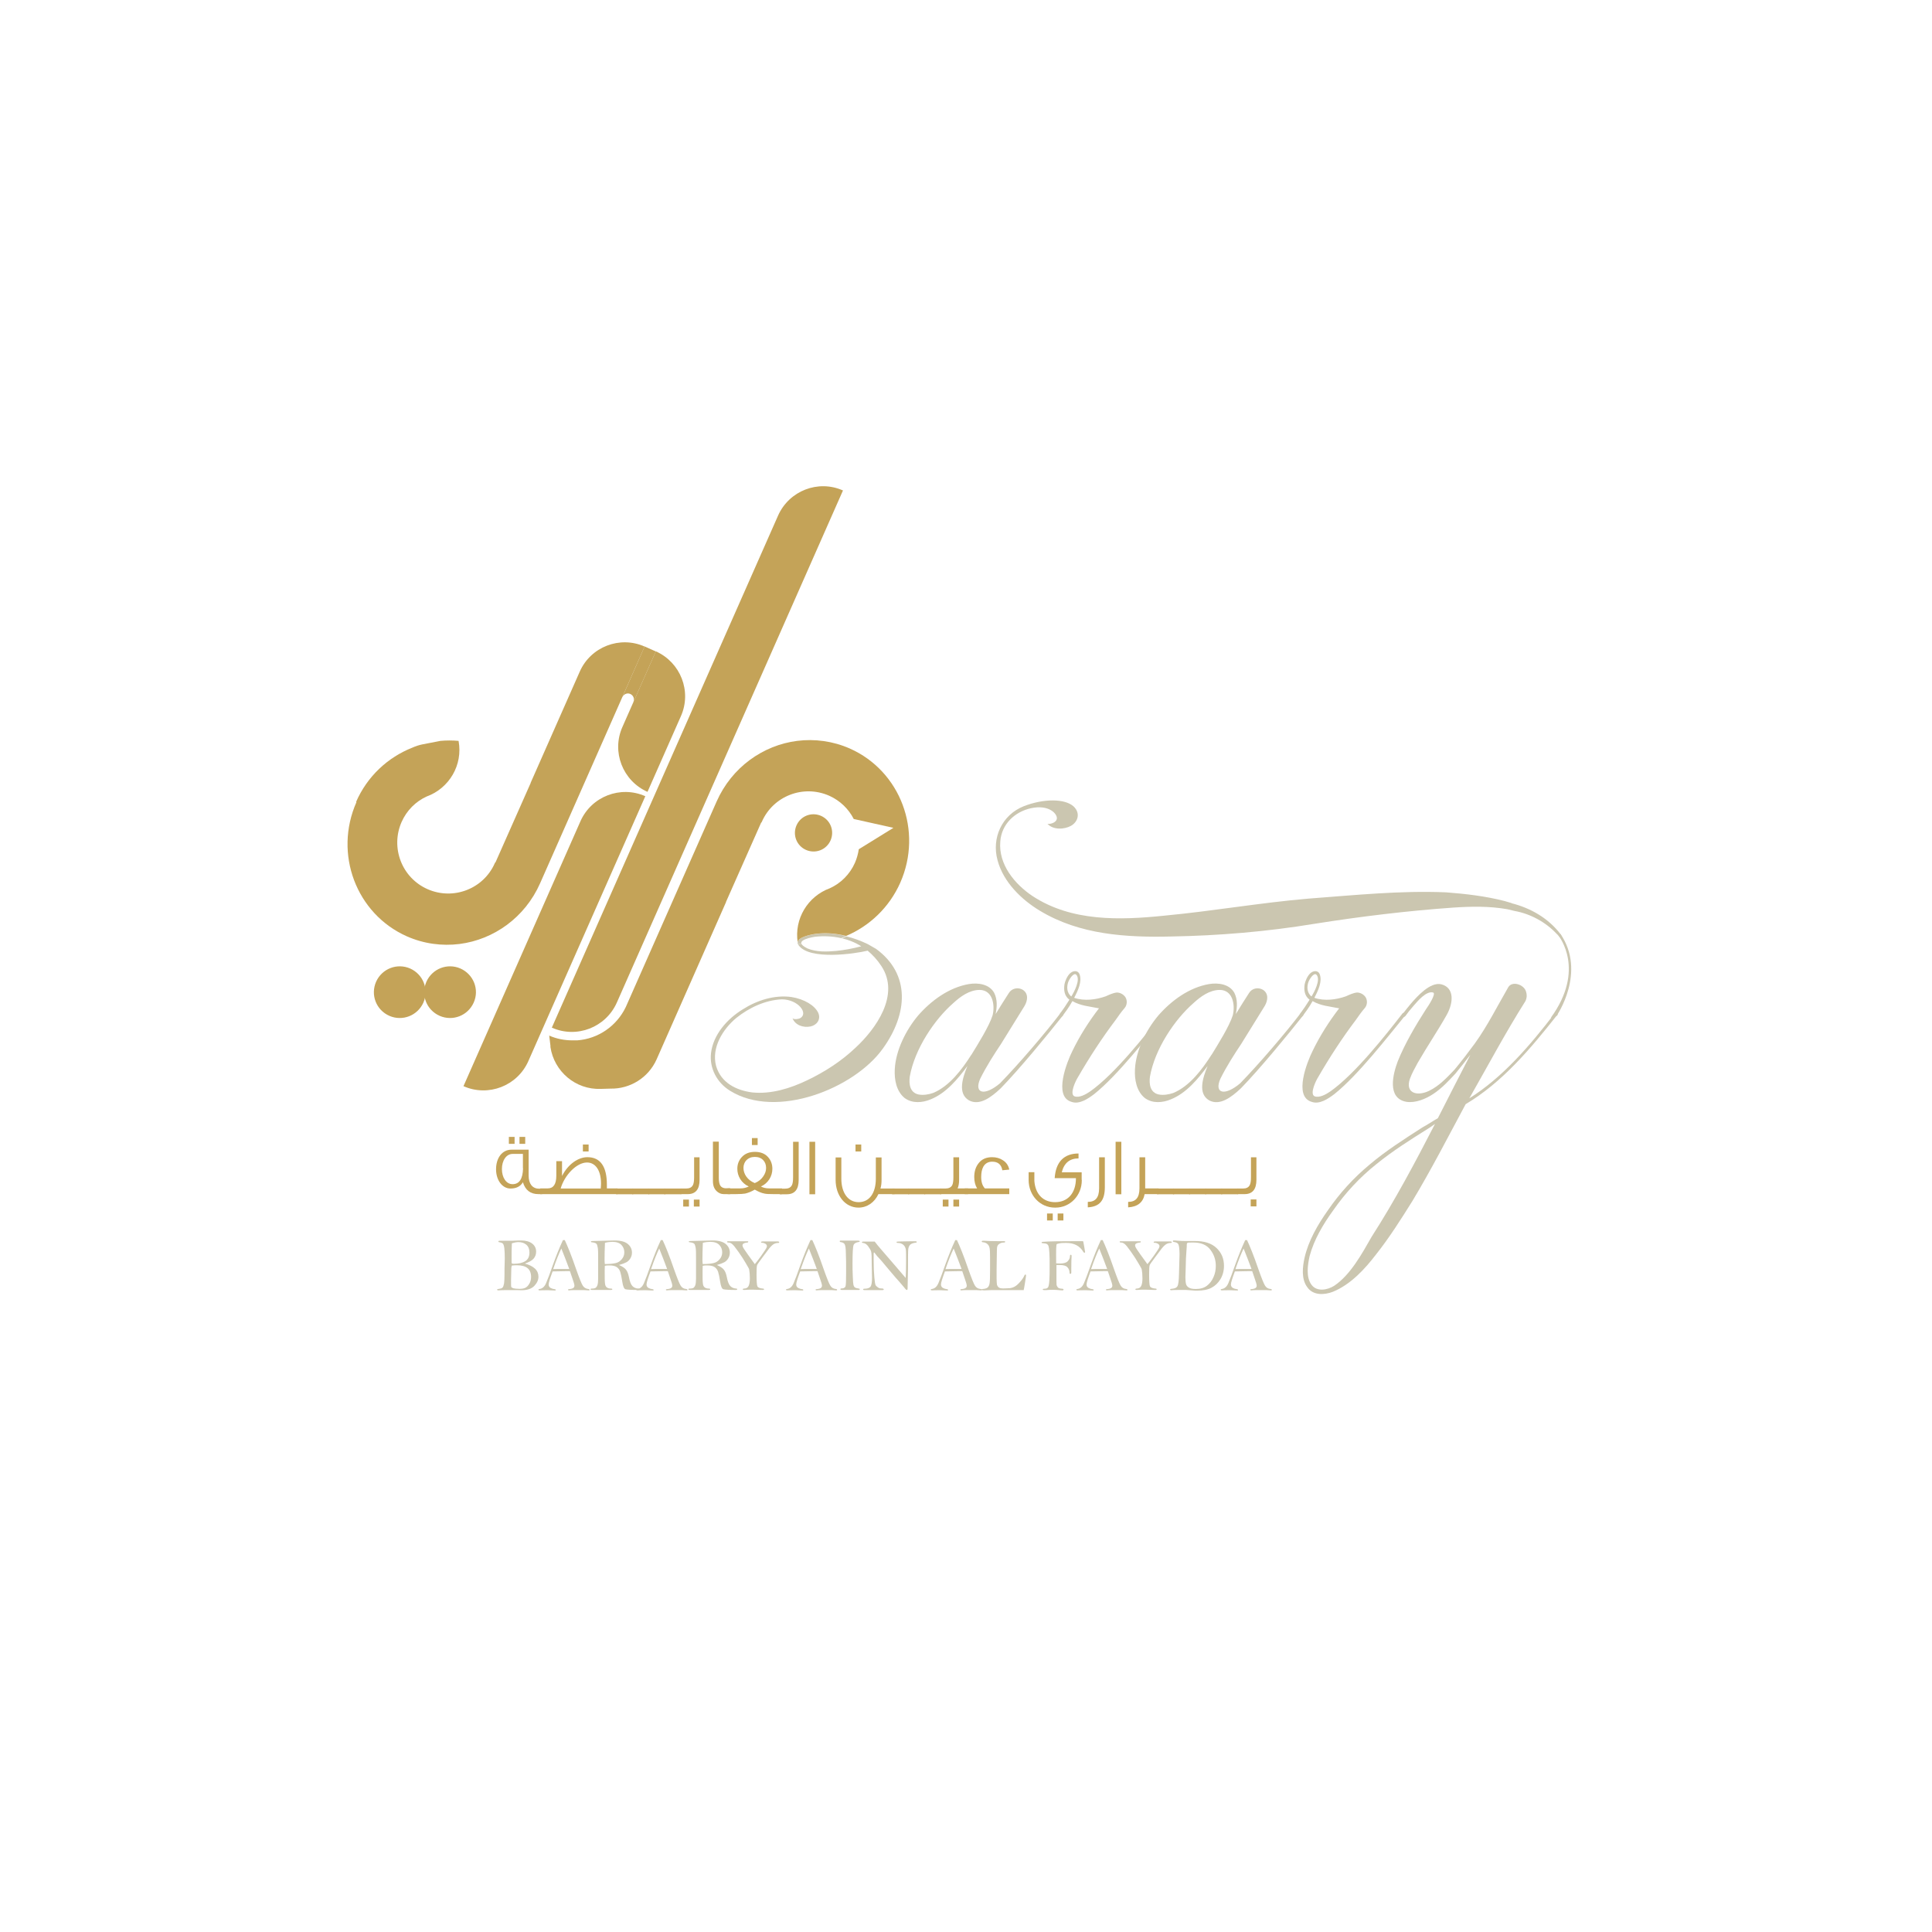 <?xml version="1.0" encoding="UTF-8"?>
<svg id="Layer_1" data-name="Layer 1" xmlns="http://www.w3.org/2000/svg" viewBox="0 0 141.73 141.73">
  <defs>
    <style>
      .cls-1 {
        fill: #b2822c;
      }

      .cls-2 {
        fill: #c4a358;
      }

      .cls-3 {
        fill: #969594;
      }

      .cls-4 {
        fill: #cbc6b0;
      }
    </style>
  </defs>
  <path class="cls-4" d="m77.79,74.32c.11-.11.28.04.18.18-1.07,1.35-3.13,3.87-4.55,5.33-.71.67-1.56,1.31-2.34.89-.85-.5-.46-1.67-.11-2.52-.71.96-1.56,1.99-2.7,2.45-.6.25-1.35.32-1.92-.11-.6-.5-.75-1.35-.71-2.1.07-1.39.82-2.88,1.71-3.94.96-1.1,2.27-2.06,3.73-2.31.67-.11,1.49,0,1.85.64.25.5.21,1.03.11,1.56.32-.53.64-1.03.96-1.53.21-.36.68-.46,1.03-.25.43.28.36.78.14,1.17-.57.92-1.17,1.88-1.74,2.81-.5.75-1.07,1.63-1.53,2.56-.46,1.07.32,1.28,1.46.32,1.42-1.46,3.3-3.66,4.44-5.15m-6.54,3.06c.46-.75,1.31-2.1,1.56-2.91.18-.75,0-1.85-.96-1.85-.75,0-1.42.5-1.92.96-1.39,1.21-2.84,3.37-3.2,5.4-.07.53,0,1.17.64,1.31.36.07.75,0,1.07-.11,1.21-.5,2.13-1.74,2.81-2.81"/>
  <path class="cls-4" d="m85.46,74.5c-1.28,1.56-3.45,4.37-5.19,5.76-.46.35-1.1.78-1.67.57-1.35-.39-.32-2.95.07-3.73.53-1.1,1.21-2.17,1.95-3.13-.68-.14-1.35-.18-1.95-.53-.25.46-.53.82-.71,1.07-.14.18-.36.07-.18-.18.21-.28.43-.6.67-.99-.36-.28-.43-.68-.36-1.14.04-.21.18-.57.39-.78.21-.21.57-.28.71.04.21.53-.11,1.21-.39,1.74.75.25,1.6.14,2.31-.11.25-.11.53-.25.82-.28.25,0,.5.14.64.36.14.25.11.57-.07.78-.25.28-.46.6-.67.89-.99,1.31-1.92,2.74-2.74,4.16-.18.28-.64,1.24-.28,1.42.36.14.85-.14,1.17-.36,1.81-1.28,4.05-4.12,5.29-5.72.11-.11.28.04.18.18m-6.5-3.02c-.21-.18-.53.39-.57.5-.14.36-.14.82.21,1.1.18-.28.71-1.24.36-1.6"/>
  <path class="cls-4" d="m95.41,74.32c.11-.11.28.04.18.18-1.07,1.35-3.13,3.87-4.55,5.33-.71.67-1.56,1.31-2.34.89-.85-.5-.46-1.67-.11-2.52-.71.96-1.56,1.99-2.7,2.45-.6.25-1.35.32-1.92-.11-.6-.5-.75-1.35-.71-2.1.07-1.39.82-2.88,1.71-3.94.96-1.1,2.27-2.06,3.73-2.31.67-.11,1.49,0,1.85.64.25.5.21,1.03.11,1.56.32-.53.64-1.03.96-1.53.21-.36.67-.46,1.03-.25.43.28.36.78.14,1.17-.57.92-1.17,1.88-1.74,2.81-.5.75-1.07,1.63-1.53,2.56-.46,1.07.32,1.28,1.46.32,1.42-1.46,3.3-3.66,4.44-5.15m-6.54,3.06c.46-.75,1.31-2.1,1.56-2.91.18-.75,0-1.85-.96-1.85-.75,0-1.42.5-1.92.96-1.39,1.21-2.84,3.37-3.2,5.4-.07.53,0,1.17.64,1.31.36.07.75,0,1.07-.11,1.21-.5,2.13-1.74,2.81-2.81"/>
  <path class="cls-4" d="m103.08,74.5c-1.28,1.56-3.45,4.37-5.19,5.76-.46.35-1.1.78-1.67.57-1.35-.39-.32-2.95.07-3.73.53-1.1,1.21-2.17,1.95-3.13-.68-.14-1.35-.18-1.95-.53-.25.46-.53.82-.71,1.07-.14.18-.36.07-.18-.18.21-.28.43-.6.67-.99-.36-.28-.43-.68-.36-1.14.04-.21.18-.57.39-.78.21-.21.57-.28.71.04.21.53-.11,1.21-.39,1.74.75.25,1.6.14,2.31-.11.25-.11.53-.25.82-.28.25,0,.5.14.64.36.14.25.11.57-.07.78-.25.28-.46.6-.67.89-.99,1.31-1.92,2.74-2.74,4.16-.18.28-.64,1.24-.28,1.42.36.14.85-.14,1.17-.36,1.81-1.28,4.05-4.12,5.29-5.72.11-.11.28.04.18.18m-6.5-3.02c-.21-.18-.53.39-.57.5-.14.36-.14.82.21,1.1.18-.28.71-1.24.36-1.6"/>
  <path class="cls-4" d="m114.2,74.5c-1.88,2.38-3.98,4.9-6.68,6.5-1.28,2.38-2.52,4.8-3.91,7.11-.82,1.31-1.67,2.66-2.66,3.91-.82,1.07-1.85,2.2-3.16,2.74-.64.25-1.46.28-1.88-.32-.46-.6-.36-1.49-.21-2.17.28-1.24.96-2.42,1.71-3.48.85-1.24,1.88-2.38,3.09-3.38,1.17-.99,2.52-1.85,3.84-2.7.39-.21.75-.46,1.14-.68,2.2-4.33,2.31-4.48,2.38-4.65-.36.46-.71.92-1.1,1.39-.5.53-.99,1.07-1.63,1.49-.53.35-1.28.67-1.95.57-1.46-.25-.99-2.06-.64-2.98.53-1.31,1.31-2.63,2.06-3.8.18-.25.78-1.17.53-1.24-.5-.14-1.14.64-1.42.96-.25.28-.5.6-.6.75-.14.18-.36.04-.18-.18.25-.32.39-.5.57-.71.43-.5,1.42-1.63,2.24-1.42.96.25.89,1.35.39,2.24-.64,1.14-1.39,2.24-2.13,3.52-.21.39-.43.78-.57,1.17-.36,1.03.5,1.31,1.39.89.75-.36,1.31-.96,1.88-1.56.5-.6.99-1.24,1.49-1.92.92-1.28,1.63-2.7,2.45-4.12.28-.5,1.17-.21,1.31.32.07.21.07.43-.04.68-1.46,2.31-2.74,4.72-4.12,7.14,2.45-1.53,4.48-3.91,6.25-6.22.14-.11.33-.1.18.18m-8.95,7.92c-.18.14-.36.25-.53.36-1.31.82-2.59,1.63-3.77,2.59-1.21.96-2.27,2.1-3.16,3.38-.75,1.03-1.42,2.17-1.74,3.37-.14.64-.28,1.53.14,2.1.39.53,1.17.39,1.67.07,1.17-.78,2.03-2.34,2.74-3.59,1.71-2.66,3.2-5.47,4.65-8.28"/>
  <path class="cls-4" d="m110.89,66.26c1.4.36,2.69,1.09,3.59,2.27.17.22-.04.27-.15.12-.04-.05-.08-.1-.13-.14-.81-.87-1.95-1.48-3.08-1.68l-.54-.13c-1.31-.23-2.62-.21-3.97-.12-3.4.24-6.77.65-10.19,1.19-3.45.57-7,.87-10.49.93-3.33.08-6.72-.13-9.63-1.88-1.37-.82-2.7-2.12-3.12-3.71-.45-1.62.31-3.33,1.93-3.97,1.44-.56,3-.57,3.65.02.52.49.32,1.13-.19,1.42-.48.27-1.32.32-1.73-.15.13.05.65-.05.69-.38s-.55-1.05-1.9-.76c-1.18.26-2.16,1.16-2.25,2.45-.14,1.68,1.06,3.12,2.36,3.99,2.87,1.89,6.42,1.78,9.69,1.44,3.53-.33,7.03-.95,10.58-1.25,3.35-.25,6.71-.6,10.06-.46,1.46.11,2.91.28,4.31.64l.51.15Z"/>
  <path class="cls-1" d="m58.53,69.25h0s0-.04-.01-.06c0,.02,0,.04,0,.06"/>
  <path class="cls-3" d="m58.52,69.19s0-.03,0-.04c0,.01,0,.03,0,.04"/>
  <path class="cls-4" d="m61.72,68.82c.51.12,1.01.31,1.46.6-.6.16-1.24.28-1.84.34-.7.06-1.43.09-2.1-.18-.11-.06-.36-.18-.43-.32-.09,0-.18,0-.27-.01.01.03.03.07.06.11.8,1.09,4.12.61,5.05.38.38.32.72.69,1,1.12,1.42,2.13-.43,4.65-1.89,6-1.04.99-2.27,1.78-3.55,2.39-1.23.59-2.63,1.03-4.02.89-1.19-.15-2.31-.72-2.66-1.95-.35-1.33.49-2.69,1.49-3.52.94-.75,2.13-1.31,3.34-1.36,1.19.01,1.98,1.03,1.33,1.39-.08.04-.41.12-.55,0,.19.5.78.71,1.32.6.47-.1.77-.52.57-.99-.25-.55-1.03-1.02-1.97-1.17-1.25-.17-2.53.24-3.58.91-1.13.69-2.16,1.85-2.32,3.2-.13,1.12.44,2.18,1.4,2.77,3.4,2.11,9.1-.16,11.2-3.09,1.85-2.56,2.04-5.47-.49-7.32l-.61-.35c-.5-.24-1.03-.44-1.57-.57-.05.02-.1.05-.15.07-.07.03-.13.05-.2.08"/>
  <path class="cls-4" d="m59.9,68.51c-.31.03-1.38.21-1.38.64,0,.01,0,.03,0,.04,0,.02,0,.04.01.06.09,0,.18,0,.27.01-.04-.08-.03-.17.09-.26.25-.16.61-.23.9-.28.64-.07,1.29-.04,1.92.1.07-.03.14-.05.2-.08.05-.02.1-.05.15-.07-.71-.18-1.44-.26-2.17-.16"/>
  <path class="cls-4" d="m114.35,68.67s2,2.46-.59,6l.45-.18s2.18-3.17.27-5.97l-.13.15Z"/>
  <path class="cls-4" d="m38.49,92.69c.34.09.59.22.76.38.17.16.25.36.25.59,0,.25-.11.47-.31.68-.21.21-.52.31-.93.31-.08,0-.2,0-.37-.01-.11,0-.17,0-.18,0-.56,0-.94,0-1.14.02-.07,0-.1-.02-.1-.05,0-.02,0-.03.03-.04.02,0,.09-.02.21-.04.07-.01.13-.04.17-.09.04-.05.07-.15.1-.3.02-.15.03-.38.03-.68s0-.53.01-.72c0-.18.01-.32.01-.42,0-.3-.01-.54-.03-.73-.02-.18-.06-.3-.1-.35-.04-.05-.13-.09-.26-.11-.05,0-.08-.03-.08-.06,0-.03.03-.05.08-.05h.5c.16,0,.31,0,.46,0,.32-.02.53-.02.62-.02.34,0,.61.07.81.22.2.15.3.35.3.6,0,.2-.06.37-.19.52-.13.14-.35.26-.65.36m-.94.13s-.04.13-.04.24l-.02.85c0,.3,0,.47.02.5.02.03.07.06.16.09.09.02.23.04.43.04.17,0,.31-.02.42-.07s.21-.14.3-.29c.09-.14.14-.31.14-.51,0-.3-.09-.51-.26-.65-.17-.14-.43-.21-.77-.21-.12,0-.24,0-.38.02m0-1.63c-.02.4-.02.72-.02.97v.41c0,.05.01.09.03.1.02.01.06.02.13.02.35,0,.63-.06.84-.19.21-.13.31-.34.31-.64,0-.25-.08-.44-.23-.57-.16-.13-.35-.19-.58-.19-.14,0-.29.03-.46.08"/>
  <path class="cls-4" d="m41.3,90.97h.13c.2.42.49,1.13.84,2.15.23.65.39,1.05.48,1.19s.22.23.41.25c.06,0,.09.03.09.06,0,.03-.02.04-.05.04h-.04c-.17-.02-.38-.02-.64-.02-.4,0-.65,0-.77.02-.06,0-.08-.02-.08-.05,0-.02.02-.04.06-.04.16-.01.26-.04.32-.08.06-.04.09-.1.09-.18s-.06-.28-.17-.59l-.16-.47c-.09,0-.52,0-1.27.02-.19.51-.29.82-.29.96,0,.11.05.2.14.25.09.05.19.08.28.09.07,0,.1.03.1.06,0,.01-.01.03-.03.04-.29-.01-.47-.02-.53-.02-.31,0-.51,0-.62.01-.06,0-.09-.02-.09-.05,0-.03.03-.05.08-.05.21-.03.37-.17.48-.43.11-.26.29-.72.52-1.39.22-.61.45-1.19.71-1.75m-.11.6c-.17.35-.37.85-.6,1.51.19,0,.32-.01.41-.01h.77c-.07-.18-.16-.43-.28-.74-.15-.37-.25-.63-.3-.76"/>
  <path class="cls-4" d="m45.39,92.79c.25.11.43.22.53.35.1.12.17.3.22.55.06.33.15.55.26.66.11.11.25.17.43.18.05,0,.07.02.07.05s-.03.05-.08.05c-.51,0-.82-.02-.93-.05s-.19-.22-.24-.56c-.05-.33-.1-.57-.15-.72-.05-.15-.14-.27-.26-.35-.12-.08-.3-.12-.55-.12-.09,0-.2,0-.32.03,0,.12-.01.23-.01.36,0,.47,0,.77.02.91.01.14.05.24.12.3s.17.1.32.1c.07,0,.1.02.1.05,0,.04-.04.05-.12.05h-1.36c-.08,0-.12-.02-.12-.05,0-.03.03-.05.09-.05.14,0,.24-.02.29-.06.05-.04.1-.11.13-.2s.05-.25.05-.48v-.56s0-.85,0-.85c0-.43,0-.72-.03-.86s-.05-.23-.1-.28-.16-.09-.34-.11c-.04,0-.06-.02-.06-.05,0-.03.04-.04.12-.04l1.62-.04c.45,0,.77.09.97.26.2.17.3.38.3.63,0,.16-.04.3-.12.43-.08.13-.18.22-.29.28-.11.06-.29.13-.54.2m-1.04-.07c.35,0,.61-.03.79-.07.18-.04.32-.13.45-.28.12-.14.19-.31.19-.51,0-.21-.07-.39-.21-.54-.14-.15-.36-.23-.66-.23-.16,0-.35.02-.55.07-.02.5-.03.9-.03,1.2,0,.1,0,.22.02.36"/>
  <path class="cls-4" d="m48.48,90.97h.13c.2.42.49,1.13.84,2.15.23.65.39,1.05.48,1.19.09.15.22.23.41.25.06,0,.09.03.09.06,0,.03-.02.04-.05.04h-.04c-.17-.02-.38-.02-.64-.02-.4,0-.65,0-.77.02-.06,0-.08-.02-.08-.05,0-.02.02-.04.06-.04.16-.01.26-.04.32-.08.06-.04.09-.1.09-.18s-.06-.28-.17-.59l-.16-.47c-.09,0-.52,0-1.27.02-.19.51-.29.82-.29.96,0,.11.05.2.14.25.09.05.19.08.28.09.07,0,.1.03.1.06,0,.01-.01.03-.03.04-.29-.01-.47-.02-.53-.02-.31,0-.51,0-.62.01-.06,0-.09-.02-.09-.05,0-.03.03-.05.08-.05.21-.03.37-.17.48-.43.11-.26.29-.72.52-1.39.22-.61.45-1.19.71-1.75m-.11.6c-.17.35-.37.85-.6,1.51.19,0,.32-.01.41-.01h.77c-.07-.18-.16-.43-.28-.74-.15-.37-.25-.63-.3-.76"/>
  <path class="cls-4" d="m52.57,92.79c.25.11.43.22.53.35.1.12.17.3.22.55.06.33.15.55.26.66s.25.17.43.18c.05,0,.07.02.07.05s-.03.05-.08.05c-.51,0-.82-.02-.93-.05s-.19-.22-.24-.56c-.05-.33-.1-.57-.15-.72-.05-.15-.14-.27-.26-.35s-.3-.12-.55-.12c-.09,0-.2,0-.32.03,0,.12-.01.23-.01.36,0,.47,0,.77.02.91.01.14.05.24.12.3s.17.1.32.1c.07,0,.1.02.1.05,0,.04-.04.05-.12.05h-1.36c-.08,0-.12-.02-.12-.05,0-.03.03-.05.09-.05.14,0,.24-.02.29-.06.05-.04.1-.11.13-.2s.05-.25.05-.48v-.56s0-.85,0-.85c0-.43,0-.72-.03-.86s-.05-.23-.1-.28-.16-.09-.34-.11c-.04,0-.06-.02-.06-.05,0-.03.04-.04.12-.04l1.62-.04c.45,0,.77.09.97.26.2.17.3.38.3.63,0,.16-.04.3-.12.43-.08.13-.18.22-.29.28-.11.06-.29.13-.54.2m-1.04-.07c.35,0,.61-.03.79-.07.18-.04.32-.13.45-.28.12-.14.19-.31.19-.51,0-.21-.07-.39-.21-.54-.14-.15-.36-.23-.66-.23-.16,0-.35.02-.55.07-.02.5-.03.9-.03,1.2,0,.1,0,.22.02.36"/>
  <path class="cls-4" d="m59.46,90.97h.13c.2.42.49,1.13.84,2.15.23.65.39,1.05.48,1.19.09.15.22.23.41.25.06,0,.09.03.09.06,0,.03-.02.04-.05.04h-.04c-.17-.02-.38-.02-.64-.02-.4,0-.65,0-.77.02-.06,0-.08-.02-.08-.05,0-.02.02-.04.06-.04.16-.01.26-.04.32-.08.06-.04.09-.1.09-.18s-.06-.28-.17-.59l-.16-.47c-.09,0-.52,0-1.27.02-.19.51-.29.82-.29.96,0,.11.05.2.14.25.09.05.19.08.28.09.07,0,.1.03.1.06,0,.01-.01.03-.03.04-.29-.01-.47-.02-.53-.02-.31,0-.51,0-.62.01-.06,0-.09-.02-.09-.05,0-.03.03-.05.08-.05.21-.03.37-.17.48-.43.11-.26.29-.72.52-1.39.22-.61.45-1.19.71-1.75m-.11.6c-.17.35-.37.85-.6,1.51.19,0,.32-.01.41-.01h.77c-.07-.18-.16-.43-.28-.74-.15-.37-.25-.63-.3-.76"/>
  <path class="cls-4" d="m61.66,91.01h.5s.77,0,.77,0c.09,0,.14.02.14.05,0,.03-.02.04-.07.05-.2.03-.33.1-.38.22-.05.12-.08.57-.08,1.34,0,.28,0,.6.02.96.01.35.03.57.05.64s.05.13.1.17c.05.04.15.07.29.09.05,0,.07.02.07.05,0,.03-.02.05-.06.05h-.68s-.58,0-.58,0c-.06,0-.1-.02-.1-.05,0-.04.03-.06.08-.06.17,0,.27-.06.3-.17.03-.11.04-.46.04-1.05s0-1.03-.02-1.38c0-.35-.04-.57-.09-.65-.05-.08-.14-.13-.28-.15-.05,0-.08-.03-.08-.06s.02-.05.06-.05"/>
  <path class="cls-4" d="m64.15,91.06c.11.15.3.38.57.69l.88,1.02.84.98c.02-.33.03-.76.03-1.29,0-.4,0-.66-.02-.8-.02-.13-.08-.25-.18-.34-.11-.09-.24-.14-.39-.14-.07,0-.11-.02-.11-.05,0-.02,0-.03.02-.04.02,0,.14-.02.37-.02.23,0,.42-.01.58-.01h.37s.06,0,.06,0c.06,0,.08.02.08.05,0,.03-.02.05-.07.05-.18.02-.32.07-.4.14-.08.08-.13.19-.15.33s-.02.62-.02,1.44l-.03,1.45c0,.07-.02.11-.05.11,0,0-.02,0-.04-.01-.02,0-.1-.1-.25-.28-.15-.18-.33-.39-.55-.63-.22-.25-.39-.45-.51-.6-.27-.33-.44-.53-.51-.61-.27-.28-.42-.46-.47-.54-.03-.06-.06-.08-.08-.08-.02,0-.03.04-.03.11v.42c0,.54.02.97.05,1.29.03.32.06.51.09.57.03.06.09.11.17.17.08.06.16.08.25.08.12,0,.18.02.18.07,0,.03-.03.05-.1.05h-1.32c-.06,0-.09-.02-.09-.05,0-.04.03-.05.09-.05.22,0,.37-.05.45-.15.07-.1.11-.31.11-.63l-.02-.96c0-.57-.01-.9-.05-1-.03-.1-.1-.22-.21-.37-.11-.15-.23-.23-.37-.25-.06,0-.09-.02-.09-.05,0-.03.04-.05.12-.05h.81Z"/>
  <path class="cls-4" d="m70.07,90.97h.13c.2.42.49,1.13.84,2.15.23.65.39,1.05.48,1.19.09.15.22.23.42.25.06,0,.09.03.09.06,0,.03-.02.04-.05.04h-.04c-.17-.02-.38-.02-.64-.02-.4,0-.65,0-.77.02-.06,0-.08-.02-.08-.05,0-.02.02-.04.06-.04.16-.01.26-.04.32-.08.06-.04.09-.1.09-.18s-.06-.28-.17-.59l-.16-.47c-.09,0-.52,0-1.27.02-.19.51-.29.82-.29.96,0,.11.05.2.14.25.09.05.19.08.28.09.07,0,.1.03.1.06,0,.01-.01.03-.03.04-.29-.01-.47-.02-.53-.02-.31,0-.51,0-.62.01-.06,0-.09-.02-.09-.05,0-.03.03-.05.08-.05.21-.03.37-.17.48-.43.11-.26.29-.72.52-1.39.22-.61.45-1.19.71-1.75m-.11.6c-.17.35-.37.85-.6,1.51.19,0,.32-.01.41-.01h.77c-.07-.18-.16-.43-.28-.74-.15-.37-.25-.63-.3-.76"/>
  <path class="cls-4" d="m75.11,94.64c-.09,0-.14,0-.15,0-.07,0-.19,0-.37,0-.18,0-.55,0-1.11,0h-.7s-.12,0-.28.01-.26.01-.29.01c-.14,0-.21-.02-.21-.05,0-.03.03-.04.08-.05.18-.01.3-.05.37-.11s.12-.16.14-.28c.03-.12.04-.45.04-.99v-.98c0-.32-.01-.54-.04-.67-.03-.13-.09-.22-.18-.29-.09-.07-.19-.1-.3-.11-.06,0-.09-.03-.09-.06s.03-.05.08-.05c.01,0,.04,0,.07,0,.29.02.63.03,1.02.03h.48s.07,0,.07.05c0,.03-.03.05-.08.05-.13,0-.24.03-.32.08-.09.05-.14.11-.17.18-.03.07-.04.2-.04.39l-.02,1.3v.72c0,.22.02.37.03.44.02.07.06.13.12.18s.17.08.33.08c.01,0,.18,0,.49-.02.25-.03.48-.16.67-.37.2-.21.33-.4.4-.56.02-.05.04-.07.07-.07.03,0,.05.02.05.07,0,.05-.03.23-.08.55-.05.31-.08.5-.1.54"/>
  <path class="cls-4" d="m77.5,92.8v.68c0,.47,0,.74.01.79s.05.11.09.17c.05.06.15.09.3.1.08,0,.12.02.12.06,0,.04-.03.06-.09.06-.02,0-.08,0-.17-.01-.19-.02-.36-.03-.5-.03-.12,0-.3,0-.52.02h-.15c-.06,0-.09-.01-.09-.05s.04-.05.13-.05c.12,0,.2-.03.25-.1s.08-.23.1-.5c.02-.27.02-.63.02-1.07,0-.42,0-.74-.02-.98-.01-.24-.04-.4-.06-.47s-.07-.13-.12-.16c-.05-.03-.15-.05-.3-.06-.06,0-.09-.02-.09-.05,0-.03.03-.04.08-.05.46-.04,1.32-.05,2.59-.05.22,0,.34,0,.35,0,.02,0,.03.02.04.04,0,.02.03.14.07.38.04.24.06.36.06.37,0,.04-.02.06-.05.06-.02,0-.05-.02-.07-.05-.26-.45-.68-.67-1.26-.67-.2,0-.36,0-.48.03-.12.02-.2.04-.22.06-.02.02-.03.14-.04.34s0,.56,0,1.07c.14,0,.24.01.3.01.26,0,.45-.06.55-.17.1-.11.16-.23.16-.35,0-.08.02-.12.06-.12.04,0,.06.03.06.08,0,.02,0,.04,0,.07-.01.11-.02.38-.02.81v.32c0,.08-.02.12-.07.12-.04,0-.06-.03-.06-.09,0-.16-.06-.3-.16-.4-.1-.11-.29-.16-.58-.16-.05,0-.13,0-.24,0"/>
  <path class="cls-4" d="m80.76,90.97h.13c.2.42.49,1.13.84,2.15.23.65.39,1.05.48,1.19.09.15.22.23.41.25.06,0,.09.03.09.06,0,.03-.02.04-.05.04h-.04c-.17-.02-.38-.02-.64-.02-.4,0-.65,0-.77.02-.06,0-.08-.02-.08-.05,0-.02.02-.04.06-.04.16-.01.26-.04.32-.08.06-.04.09-.1.09-.18s-.06-.28-.17-.59l-.16-.47c-.1,0-.52,0-1.27.02-.19.51-.29.82-.29.96,0,.11.05.2.14.25s.19.08.28.09c.07,0,.1.03.1.06,0,.01-.01.03-.03.04-.29-.01-.47-.02-.53-.02-.31,0-.51,0-.62.01-.06,0-.09-.02-.09-.05,0-.03.03-.05.08-.05.21-.03.37-.17.48-.43.11-.26.29-.72.52-1.39.22-.61.45-1.19.71-1.75m-.11.6c-.17.35-.37.85-.6,1.51.19,0,.32-.01.41-.01h.77c-.07-.18-.16-.43-.28-.74-.15-.37-.25-.63-.3-.76"/>
  <path class="cls-4" d="m84.16,92.75c.1-.11.26-.32.47-.61.21-.3.33-.48.37-.55.04-.07.06-.13.06-.17,0-.07-.04-.13-.11-.18-.08-.04-.15-.07-.23-.07-.06,0-.09-.02-.09-.05,0-.03.05-.05.16-.05h1.03c.1,0,.14.02.14.06,0,.03-.02.05-.06.05-.11,0-.21.02-.31.07-.1.05-.22.16-.36.33l-.48.64c-.25.34-.39.53-.41.59-.03.09-.04.31-.04.68,0,.49.02.78.06.87.04.09.17.15.4.17.06,0,.09.02.09.05,0,.04-.03.05-.1.05l-.74-.02c-.18,0-.32,0-.44.01-.09,0-.15.01-.18.01-.07,0-.1-.02-.1-.05,0-.03.03-.04.08-.05.18,0,.29-.07.35-.2.06-.12.09-.31.09-.55,0-.27-.02-.48-.05-.65,0-.04-.09-.19-.24-.45-.15-.26-.33-.54-.55-.85-.22-.31-.37-.5-.46-.57-.09-.07-.18-.11-.27-.11-.07,0-.1-.02-.1-.05,0-.02,0-.03.03-.04s.07,0,.15,0h1.2c.08,0,.13,0,.15,0s.02.02.02.04c0,.03-.02.05-.07.05-.23.02-.35.09-.35.21,0,.06.04.16.13.29.08.13.34.49.77,1.08"/>
  <path class="cls-4" d="m55.36,92.75c.1-.11.26-.32.47-.61.21-.3.33-.48.37-.55.04-.07.06-.13.06-.17,0-.07-.04-.13-.11-.18-.08-.04-.15-.07-.23-.07-.06,0-.09-.02-.09-.05,0-.03.05-.05.16-.05h1.03c.1,0,.14.02.14.06,0,.03-.02.05-.06.05-.11,0-.21.02-.31.07-.1.05-.22.16-.36.33l-.48.64c-.25.34-.39.53-.41.59-.03.09-.04.31-.04.68,0,.49.02.78.06.87.04.09.17.15.4.17.06,0,.09.02.09.05,0,.04-.03.05-.1.05l-.74-.02c-.18,0-.32,0-.44.01-.09,0-.15.01-.18.01-.07,0-.1-.02-.1-.05,0-.03.03-.04.08-.05.18,0,.29-.07.35-.2.06-.12.09-.31.09-.55,0-.27-.02-.48-.05-.65,0-.04-.09-.19-.24-.45-.15-.26-.33-.54-.55-.85-.22-.31-.37-.5-.46-.57-.09-.07-.18-.11-.27-.11-.07,0-.1-.02-.1-.05,0-.02,0-.03.03-.04s.07,0,.15,0h1.2c.08,0,.13,0,.15,0s.02.02.02.04c0,.03-.02.05-.07.05-.23.02-.35.09-.35.21,0,.06.04.16.13.29.08.13.34.49.77,1.08"/>
  <path class="cls-4" d="m87.06,91.04h.56c.71-.01,1.25.16,1.62.51.37.35.55.78.55,1.31,0,.37-.09.7-.26.98s-.39.49-.66.63c-.26.14-.61.21-1.05.21-.1,0-.22,0-.38-.02-.27-.02-.42-.03-.45-.03-.6,0-.95,0-1.06.02-.06,0-.09-.02-.09-.05,0-.02.01-.04.03-.04s.09-.02.2-.03c.15-.02.25-.08.31-.18.06-.1.1-.4.11-.9l.04-1.45c0-.17-.01-.33-.03-.49-.02-.16-.06-.26-.11-.3-.05-.04-.13-.08-.23-.09-.08-.01-.12-.03-.12-.06,0-.04.02-.06.06-.06.04,0,.15,0,.34.02.19.02.39.02.62.02m-.1,2.65c0,.24.02.41.05.52.03.1.1.19.21.25.11.07.27.1.51.1.33,0,.6-.08.81-.24.21-.16.37-.37.48-.63.12-.26.17-.54.17-.83,0-.44-.13-.83-.4-1.18-.26-.35-.68-.53-1.24-.53-.25,0-.39,0-.43.02-.04.02-.06.07-.06.15,0,.07,0,.2-.02.38-.02.27-.03.47-.04.62l-.02.75c-.01.35-.02.55-.02.61"/>
  <path class="cls-4" d="m91.35,90.97h.13c.2.42.49,1.13.84,2.15.23.65.39,1.05.48,1.19.09.15.22.23.41.25.06,0,.09.03.09.06,0,.03-.02.04-.05.04h-.04c-.17-.02-.38-.02-.64-.02-.4,0-.65,0-.77.02-.06,0-.08-.02-.08-.05,0-.02.02-.04.06-.04.16-.01.26-.04.32-.08.06-.04.09-.1.09-.18s-.06-.28-.17-.59l-.16-.47c-.1,0-.52,0-1.27.02-.19.51-.29.82-.29.96,0,.11.05.2.14.25s.19.08.28.09c.07,0,.1.03.1.06,0,.01-.01.03-.03.04-.29-.01-.47-.02-.53-.02-.31,0-.51,0-.62.01-.06,0-.09-.02-.09-.05,0-.03.03-.05.08-.05.21-.03.37-.17.48-.43.11-.26.29-.72.52-1.39.22-.61.45-1.19.71-1.75m-.11.6c-.17.35-.37.85-.6,1.51.19,0,.32-.01.41-.01h.77c-.07-.18-.16-.43-.28-.74-.15-.37-.25-.63-.3-.76"/>
  <path class="cls-2" d="m40.48,75.39h0l16.6-37.57c.81-1.82,2.94-2.65,4.76-1.84l-16.59,37.57c-.81,1.82-2.94,2.65-4.76,1.84"/>
  <path class="cls-2" d="m34,79.68h0c1.82.81,3.96-.02,4.76-1.84l8.58-19.43c-1.82-.81-3.96.02-4.76,1.84l-8.58,19.43Z"/>
  <path class="cls-2" d="m60.23,59.85c-.69-.3-1.49,0-1.8.7-.3.69,0,1.49.7,1.8.69.3,1.49,0,1.8-.7.3-.69,0-1.49-.7-1.8"/>
  <path class="cls-2" d="m33.78,71.05c-.96-.42-2.07.01-2.5.97-.42.96,0,2.07.97,2.5.96.42,2.07-.01,2.5-.97s-.01-2.07-.97-2.5"/>
  <path class="cls-2" d="m30.09,71.05c-.96-.42-2.07.01-2.5.97-.42.96,0,2.07.97,2.5.96.42,2.07-.01,2.5-.97.42-.96-.01-2.07-.97-2.5"/>
  <path class="cls-2" d="m47.5,58.09h0c-1.82-.81-2.65-2.94-1.84-4.76l2.45-5.55c1.82.81,2.65,2.94,1.84,4.76l-2.45,5.55Z"/>
  <path class="cls-2" d="m26.15,58.84c-1.68,3.79-.02,8.2,3.7,9.85,1.25.55,2.58.72,3.86.56,2.51-.32,4.8-1.94,5.91-4.45h0s7.67-17.37,7.67-17.37c-1.82-.81-3.96.02-4.76,1.84l-3.6,8.15v.02s-2.58,5.82-2.58,5.82h-.02s-.02.04-.03.06c-.83,1.89-3.04,2.74-4.93,1.91-1.89-.83-2.74-3.04-1.91-4.93.38-.86,1.05-1.51,1.84-1.87h0c1.65-.6,2.67-2.31,2.34-4.08-.44-.04-.89-.04-1.33,0l-1.29.25c-.27.05-.53.14-.78.25-1.77.7-3.29,2.08-4.12,3.98"/>
  <path class="cls-2" d="m47.29,47.42l-1.63,3.7h.01c.1-.21.36-.31.57-.21.22.1.32.35.23.57h.01s1.63-3.69,1.63-3.69l-.83-.37Z"/>
  <path class="cls-2" d="m66.04,64.76c1.68-3.79.02-8.2-3.7-9.85-1.25-.55-2.58-.72-3.86-.56-2.51.32-4.8,1.94-5.91,4.45h0s-6.66,15.07-6.66,15.07h0c-.67,1.4-2.03,2.34-3.57,2.45h-.34c-.59,0-1.17-.11-1.71-.35l.09.74s0,.04,0,.07v.03s0,0,0,0c.27,1.79,1.84,3.14,3.69,3.07l.72-.02c1.41.03,2.77-.78,3.38-2.15l5.09-11.53v-.02s2.58-5.82,2.58-5.82h.02s.02-.04.03-.06c.83-1.89,3.04-2.74,4.93-1.91.81.36,1.43.97,1.81,1.71l2.91.65h0s0,0,0,0l-2.54,1.57c-.05.33-.14.67-.28.99-.38.86-1.05,1.51-1.84,1.87h0c-1.62.59-2.63,2.25-2.36,3.98,0-.42,1.08-.61,1.38-.64.73-.09,1.46-.02,2.17.16,1.7-.72,3.16-2.07,3.98-3.92"/>
  <path class="cls-2" d="m39.77,87.6h-.27c-.59,0-.96-.29-1.14-.87-.18.3-.48.46-.91.46-.61,0-1.06-.62-1.06-1.41,0-.84.45-1.44,1.13-1.44h1.26v1.91c0,.59.28.95.76.95h.23v.41Zm-1.41-1.9v-1.05h-.75c-.47,0-.79.48-.79,1.11s.32,1.11.78,1.11c.5,0,.75-.39.77-1.16m-.62-1.8h-.42v-.51h.42v.51Zm.78,0h-.42v-.51h.42v.51Z"/>
  <path class="cls-2" d="m45.29,87.6h-5.66v-.42h.55c.42,0,.63-.31.63-.93v-1.07h.42v.97s0,.08,0,.12c.44-.87,1.19-1.38,1.86-1.38.95,0,1.43.68,1.43,2.02v.27h.78v.42Zm-1.22-.41c.01-.13.02-.26.02-.37,0-.92-.38-1.54-1.03-1.54-.75,0-1.65.92-1.93,1.91h2.94Zm-.89-2.72h-.42v-.51h.42v.51Z"/>
  <rect class="cls-2" x="45.2" y="87.19" width="1.25" height=".42"/>
  <rect class="cls-2" x="46.38" y="87.19" width="1.25" height=".42"/>
  <rect class="cls-2" x="47.56" y="87.19" width="1.25" height=".42"/>
  <rect class="cls-2" x="48.73" y="87.19" width="1.25" height=".42"/>
  <path class="cls-2" d="m51.32,84.9v1.65c0,.7-.29,1.05-.87,1.05h-.52v-.41h.39c.26,0,.42-.08.51-.25.06-.11.09-.3.09-.57v-1.47h.42Zm-.78,3.61h-.42v-.51h.42v.51Zm.78,0h-.42v-.51h.42v.51Z"/>
  <path class="cls-2" d="m53.57,87.6h-.47c-.21,0-.39-.08-.54-.23-.17-.17-.26-.4-.26-.72v-2.9h.43v2.65c0,.27.04.47.12.59.07.1.18.16.34.18.04,0,.09,0,.38,0v.42Z"/>
  <path class="cls-2" d="m57.35,87.6h-.59c-.33,0-.56-.01-.68-.04-.22-.04-.45-.14-.71-.29-.26.15-.49.24-.71.29-.13.02-.35.04-.69.04h-.59v-.42h.94c.22,0,.42-.05.61-.14-.27-.12-.48-.31-.63-.55-.14-.23-.21-.48-.21-.75,0-.34.11-.62.33-.86.24-.26.56-.38.96-.38s.73.12.96.38c.21.23.32.52.32.86,0,.27-.07.52-.21.75-.15.24-.36.43-.63.55.18.1.39.14.61.14h.94v.42Zm-1.98-.81c.27-.11.47-.27.62-.49.14-.2.21-.4.21-.62,0-.23-.07-.42-.21-.57-.15-.16-.36-.24-.62-.24-.52,0-.83.36-.83.81,0,.22.07.43.2.62.15.22.36.38.63.49m.21-2.79h-.42v-.51h.42v.51Z"/>
  <path class="cls-2" d="m58.59,83.76v2.8c0,.7-.29,1.05-.87,1.05h-.52v-.41h.38c.26,0,.42-.08.51-.25.06-.11.09-.3.09-.57v-2.62h.42Z"/>
  <rect class="cls-2" x="59.38" y="83.76" width=".42" height="3.85"/>
  <path class="cls-2" d="m65.61,87.6h-1.17c-.29.62-.84.99-1.46.99-.97,0-1.68-.87-1.68-2.04v-1.64h.42v1.56c0,1.02.48,1.72,1.27,1.72s1.26-.67,1.26-1.72v-1.56h.42v1.64c0,.23-.02.44-.08.64h1.03v.42Zm-2.43-3.13h-.42v-.51h.42v.51Z"/>
  <rect class="cls-2" x="65.44" y="87.19" width="1.25" height=".42"/>
  <rect class="cls-2" x="66.62" y="87.19" width="1.25" height=".42"/>
  <rect class="cls-2" x="67.8" y="87.19" width="1.25" height=".42"/>
  <path class="cls-2" d="m71.01,87.6h-2.05v-.41h.38c.26,0,.42-.08.51-.24.06-.11.09-.3.09-.58v-1.47h.42v1.65c0,.26-.04.47-.11.63h.77v.42Zm-1.43.91h-.42v-.51h.42v.51Zm.78,0h-.42v-.51h.42v.51Z"/>
  <path class="cls-2" d="m74.04,87.6h-3.27v-.42h.91c-.14-.23-.21-.51-.21-.83,0-.42.11-.76.33-1.03.23-.29.56-.43.98-.43.31,0,.58.08.8.23.25.16.4.39.46.68l-.51.05c-.07-.42-.32-.63-.74-.63-.29,0-.51.12-.65.36-.11.2-.16.45-.16.77,0,.36.09.64.27.83h1.79v.42Z"/>
  <path class="cls-2" d="m79.36,86.56v.02c0,1.13-.86,2.01-1.93,2.01h-.04c-1.09,0-1.93-.89-1.93-2.03v-.57h.42c0,.37,0,.58,0,.64.07.97.64,1.56,1.52,1.56.95,0,1.53-.68,1.53-1.76h-1.56c.08-1.21.7-1.81,1.75-1.81v.36c-.65,0-1.06.34-1.23,1.02h1.46v.55Zm-2.13,2.97h-.42v-.51h.42v.51Zm.78,0h-.42v-.51h.42v.51Z"/>
  <path class="cls-2" d="m81.05,84.9v2.19c0,.97-.37,1.43-1.25,1.48v-.4c.55,0,.83-.3.83-1v-2.27h.42Z"/>
  <rect class="cls-2" x="81.84" y="83.76" width=".42" height="3.85"/>
  <path class="cls-2" d="m84.99,87.6h-1.02c-.11.61-.52.93-1.21.97v-.4c.55,0,.83-.3.83-1v-2.27h.42v2.28h.98v.42Z"/>
  <rect class="cls-2" x="84.88" y="87.19" width="1.25" height=".42"/>
  <rect class="cls-2" x="86.05" y="87.19" width="1.25" height=".42"/>
  <rect class="cls-2" x="87.23" y="87.19" width="1.25" height=".42"/>
  <rect class="cls-2" x="88.41" y="87.19" width="1.25" height=".42"/>
  <rect class="cls-2" x="89.58" y="87.19" width="1.25" height=".42"/>
  <path class="cls-2" d="m92.17,84.9v1.65c0,.7-.29,1.05-.87,1.05h-.52v-.41h.39c.26,0,.42-.08.51-.25.06-.11.09-.3.09-.57v-1.47h.42Zm0,3.6h-.42v-.51h.42v.51Z"/>
</svg>
